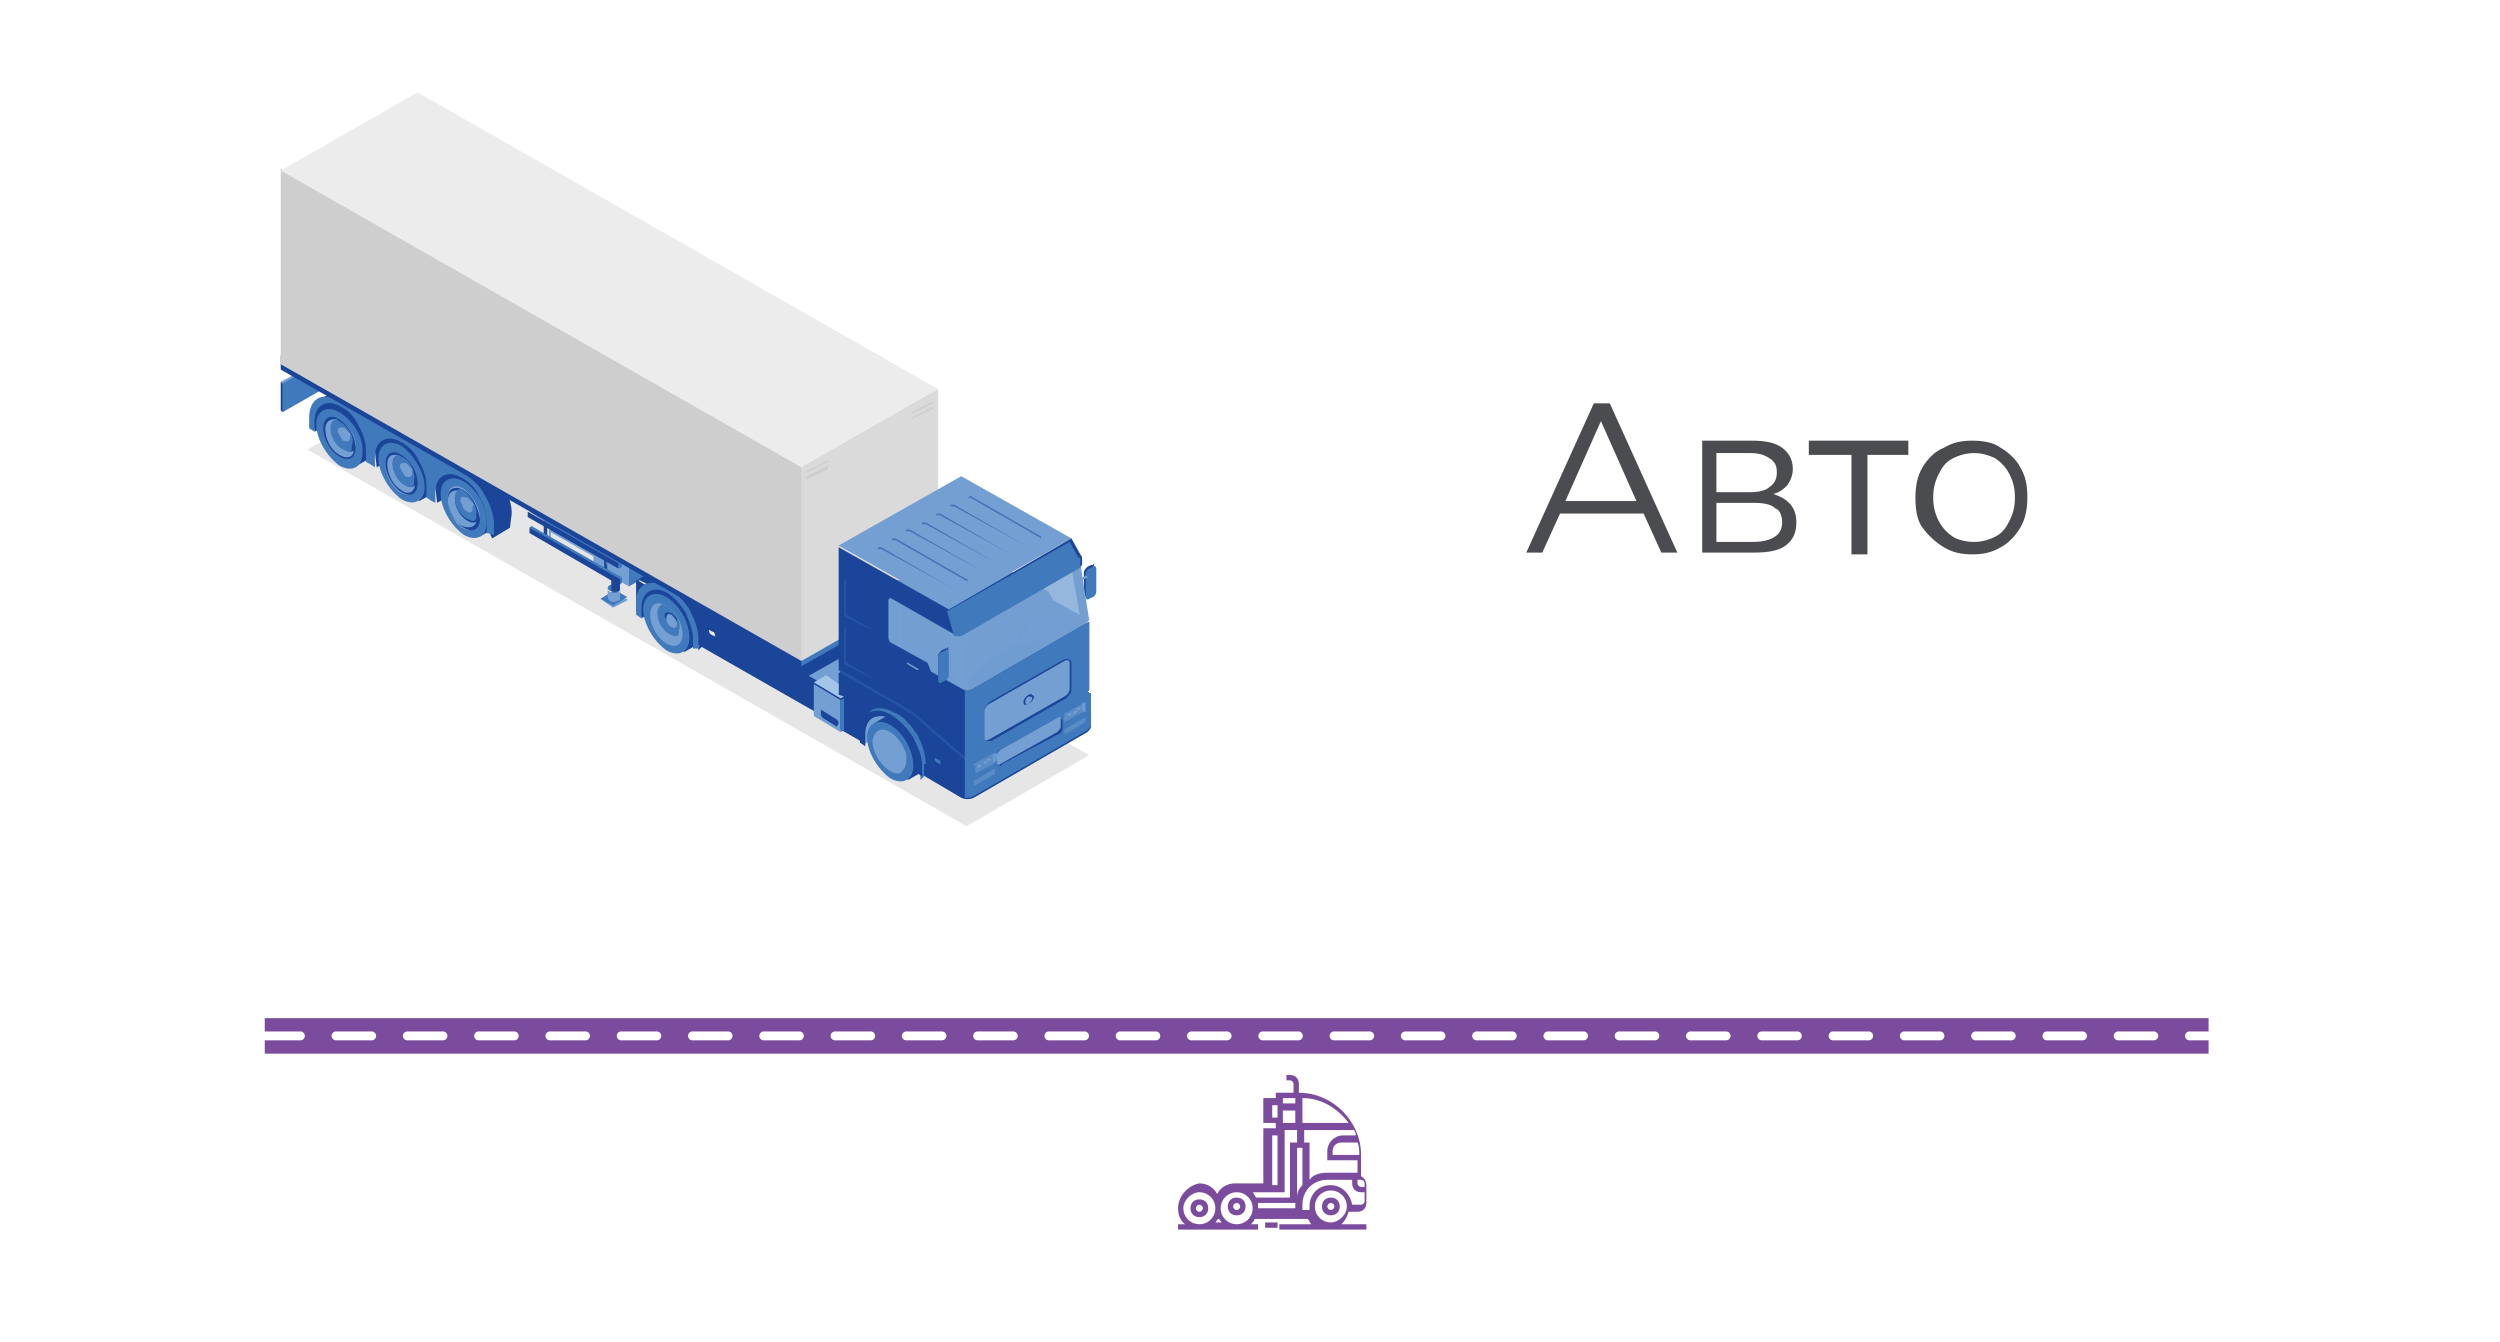 <?xml version="1.0" encoding="UTF-8"?> <!-- Generator: Adobe Illustrator 26.3.1, SVG Export Plug-In . SVG Version: 6.00 Build 0) --> <svg xmlns="http://www.w3.org/2000/svg" xmlns:xlink="http://www.w3.org/1999/xlink" id="Layer_1" x="0px" y="0px" viewBox="0 0 140.7 75.5" style="enable-background:new 0 0 140.7 75.5;" xml:space="preserve"> <style type="text/css"> .st0{fill:#FFFFFF;} .st1{fill:#4A4C4F;} .st2{fill:#E7E6E6;} .st3{fill:#739FD3;} .st4{fill:#4079BC;} .st5{fill:#1B4599;} .st6{fill:#F6F7F7;} .st7{fill:#EFEEEE;} .st8{fill:#CECECE;} .st9{fill:#DBDADA;} .st10{fill:#ECECEC;} .st11{opacity:0.3;} .st12{opacity:0.3;fill:#4079BC;enable-background:new ;} .st13{opacity:0.3;fill:#739FD3;enable-background:new ;} .st14{opacity:0.5;fill:#739FD3;enable-background:new ;} .st15{opacity:0.8;fill:#739FD3;enable-background:new ;} .st16{opacity:0.2;fill:#1B4599;enable-background:new ;} .st17{fill:#A3C5E7;} .st18{opacity:0.5;fill:#1B4599;enable-background:new ;} .st19{fill:#7B4C9D;} .st20{fill:none;stroke:#7B4C9D;stroke-width:2;stroke-miterlimit:10;} .st21{fill:none;stroke:#FFFFFF;stroke-width:0.5;stroke-linecap:round;stroke-linejoin:round;stroke-dasharray:2.006,2.006;} </style> <g> <rect class="st0" width="140.7" height="75.5"></rect> <g> <g> <path class="st1" d="M92.5,28.9h-4.7l-1,2.2h-0.9l3.8-8.4h0.9l3.8,8.4h-0.9L92.5,28.9z M92.1,28.2l-2-4.5l-2,4.5H92.1z"></path> <path class="st1" d="M101.1,29.4c0,0.6-0.2,1-0.6,1.3c-0.4,0.3-1,0.4-1.8,0.4h-2.9v-6.3h2.8c0.7,0,1.3,0.1,1.7,0.4 c0.4,0.3,0.6,0.7,0.6,1.2c0,0.3-0.1,0.6-0.3,0.9c-0.2,0.2-0.4,0.4-0.8,0.5C100.7,28.1,101.1,28.6,101.1,29.4z M96.6,27.7h1.9 c0.5,0,0.9-0.1,1.1-0.3c0.3-0.2,0.4-0.5,0.4-0.8c0-0.4-0.1-0.6-0.4-0.8c-0.3-0.2-0.6-0.3-1.1-0.3h-1.9V27.7z M99.9,30.2 c0.3-0.2,0.4-0.5,0.4-0.8s-0.1-0.7-0.4-0.8c-0.2-0.2-0.6-0.3-1.2-0.3h-2.1v2.2h2C99.2,30.5,99.6,30.4,99.9,30.2z"></path> <path class="st1" d="M107.5,25.6h-2.4v5.6h-0.9v-5.6h-2.4v-0.8h5.6V25.6z"></path> <path class="st1" d="M109.4,30.8c-0.5-0.3-0.9-0.7-1.2-1.1s-0.4-1-0.4-1.7c0-0.6,0.1-1.2,0.4-1.7c0.3-0.5,0.7-0.9,1.2-1.1 c0.5-0.3,1-0.4,1.6-0.4s1.2,0.1,1.6,0.4c0.5,0.3,0.9,0.7,1.1,1.1c0.3,0.5,0.4,1,0.4,1.7c0,0.6-0.1,1.2-0.4,1.7s-0.7,0.9-1.1,1.1 c-0.5,0.3-1,0.4-1.6,0.4S109.9,31.1,109.4,30.8z M112.3,30.2c0.4-0.2,0.6-0.5,0.8-0.9s0.3-0.8,0.3-1.3c0-0.5-0.1-0.9-0.3-1.3 c-0.2-0.4-0.5-0.7-0.8-0.9c-0.4-0.2-0.8-0.3-1.2-0.3s-0.8,0.1-1.2,0.3c-0.4,0.2-0.6,0.5-0.8,0.9c-0.2,0.4-0.3,0.8-0.3,1.3 c0,0.5,0.1,0.9,0.3,1.3s0.5,0.7,0.8,0.9s0.8,0.3,1.2,0.3S111.9,30.4,112.3,30.2z"></path> </g> </g> <g> <path class="st2" d="M61.3,42.5l-6.9,4L17.3,25.3l6.9-4L61.3,42.5z"></path> <path class="st3" d="M33.8,33.7L33.8,33.7l0.7,0.5l0.8-0.4v-0.1L33.8,33.7z"></path> <path class="st4" d="M34.5,34.1l-0.7-0.4l0.8-0.5l0.7,0.4L34.5,34.1z"></path> <path class="st4" d="M34.5,33.3c0.2,0,0.3-0.1,0.3-0.2c0-0.1-0.2-0.2-0.3-0.2c-0.2,0-0.3,0.1-0.3,0.2 C34.2,33.2,34.4,33.3,34.5,33.3z"></path> <path class="st3" d="M34.2,33.1v0.5c0,0,0,0.1,0.1,0.2c0.1,0.1,0.3,0.1,0.5,0c0.1,0,0.1-0.1,0.1-0.1v-0.5c0,0,0,0.1-0.1,0.1 c-0.1,0.1-0.3,0.1-0.5,0C34.2,33.2,34.2,33.2,34.2,33.1z"></path> <path class="st5" d="M34.8,31.1c0,0,0-0.1,0-0.1c-0.1,0-0.2,0-0.3,0c0,0-0.1,0.1-0.1,0.1v2.1c0,0,0,0.1,0.1,0.1c0.1,0,0.2,0,0.3,0 c0,0,0.1-0.1,0.1-0.1L34.8,31.1C34.8,31,34.8,31.1,34.8,31.1z"></path> <path class="st3" d="M35.4,33l-2-1.1v-1.6l2,1.1V33z"></path> <path class="st4" d="M41.6,29.5L35.4,33v-1.6l6.2-3.5V29.5z"></path> <path class="st5" d="M35.4,31.5l-2-1.1l6.2-3.5l2,1.1L35.4,31.5z"></path> <path class="st3" d="M33.9,31.6l-3-1.7v-1.6l3,1.7V31.6z"></path> <path class="st6" d="M43.8,29l-0.2,0.2c-0.3,0.2-0.4,0.5-0.4,0.9v0.6l0.2-0.2v-0.6C43.4,29.5,43.5,29.2,43.8,29z"></path> <path class="st4" d="M46.6,31.8c0-0.4-0.1-0.8-0.3-1.3c-0.1-0.1-0.1-0.3-0.2-0.4c-0.2-0.2-0.3-0.5-0.5-0.6 c-0.2-0.3-0.5-0.5-0.8-0.6c-0.5-0.3-1-0.3-1.3-0.1l-0.2,0.1c0.3-0.2,0.8-0.2,1.3,0.1c0.3,0.2,0.5,0.4,0.8,0.6 c0.2,0.2,0.3,0.4,0.5,0.6c0.1,0.1,0.2,0.3,0.2,0.4c0.2,0.4,0.3,0.9,0.3,1.3v0.6l0.2-0.2V31.8z"></path> <path class="st3" d="M44.6,29c0.5,0.3,0.9,0.7,1.3,1.3c0.3,0.6,0.5,1.1,0.5,1.6v0.6l-0.3-0.2v-0.6c0-0.4-0.2-0.9-0.4-1.4 c-0.3-0.5-0.7-0.9-1-1.1c-0.8-0.5-1.5-0.1-1.5,0.8v0.6l-0.3-0.2v-0.6C42.8,28.8,43.7,28.4,44.6,29z"></path> <path class="st3" d="M42.7,28.7l-6.8,3.9l0.6,0.3c0.6,0,1.2,0.1,1.6,0.5c0.3,0.2,0.5,0.5,0.6,0.8l8.8,5.1l6.9-3.9L42.7,28.7z"></path> <path class="st5" d="M38.6,34.2l6.8,3.9l6.9-3.9l-9.6-5.5l-6.8,3.9l0.6,0.3c0.6,0,1.2,0.1,1.6,0.5C38.3,33.6,38.5,33.9,38.6,34.2z "></path> <path class="st3" d="M42,29.6l10.8,6.1l0.2-0.1l-11-6.3l-4.8,2.8l0.2,0.1L42,29.6z"></path> <path class="st5" d="M36.2,34.6l-0.4-0.2v-1.8l0.8,0.5c-0.3,0.2-0.5,0.5-0.5,1V34.6z M38.8,34.2c0.3,0.5,0.5,1,0.5,1.5v0.6 l8.4,4.8l0.2-1.7L38.8,34.2z"></path> <path class="st5" d="M38.5,33.3c0,0-0.3-0.3-0.7-0.5c-0.3-0.2-0.8-0.2-1.1,0h0c-0.4,0.2-0.7,0.6-0.7,1c0,0,0,0.1,0,0.1l0.1,0.9 L38.5,33.3z"></path> <path class="st5" d="M37.9,33.1c-0.2-0.1-0.4,0-0.6,0l-0.7,0.4l1.9,3.2l0.7-0.4c0.1,0,0.2-0.1,0.2-0.2 C39.3,34.9,38.8,33.7,37.9,33.1z"></path> <path class="st4" d="M37.5,33.6c-0.7-0.4-1.3-0.1-1.3,0.7c0,0.8,0.6,1.8,1.3,2.3c0.7,0.4,1.3,0.1,1.3-0.7 C38.8,35,38.2,34,37.5,33.6z"></path> <path class="st4" d="M37.5,34c-0.5-0.3-0.9-0.1-0.9,0.5c0,0.6,0.4,1.3,0.9,1.6c0.5,0.3,0.9,0.1,0.9-0.5C38.4,35.1,38,34.3,37.5,34 z"></path> <path class="st3" d="M37.5,34.1c-0.5-0.3-0.9-0.1-0.9,0.5c0,0.6,0.4,1.3,0.9,1.6c0.5,0.3,0.9,0.1,0.9-0.5 C38.4,35.1,38,34.4,37.5,34.1z"></path> <path class="st3" d="M38.4,35.7c-0.1,0.1-0.3,0.2-0.6,0c-0.4-0.2-0.7-0.8-0.7-1.2c0-0.3,0.1-0.4,0.3-0.5c0,0,0,0,0,0h-0.2 c-0.3,0-0.5,0.2-0.5,0.6c0,0.5,0.3,1.2,0.8,1.5c0.3,0.2,0.6,0.2,0.8-0.1L38.4,35.7C38.3,35.8,38.4,35.7,38.4,35.7z"></path> <path class="st3" d="M37.5,34.1c-0.5-0.3-0.9-0.1-0.9,0.5c0,0.6,0.4,1.3,0.9,1.6c0.5,0.3,0.9,0.1,0.9-0.5 C38.4,35.1,38,34.4,37.5,34.1z M37.5,36.1c-0.5-0.3-0.8-0.9-0.8-1.5c0-0.5,0.4-0.7,0.8-0.5c0.5,0.3,0.8,0.9,0.8,1.4 C38.3,36.1,37.9,36.3,37.5,36.1z"></path> <path class="st4" d="M37.5,34.1c-0.1,0-0.1-0.1-0.2-0.1c-0.2,0.1-0.3,0.2-0.3,0.5c0,0.5,0.3,1,0.7,1.2c0.2,0.1,0.4,0.2,0.5,0 c0,0,0-0.1,0-0.2C38.4,35.1,38,34.4,37.5,34.1z"></path> <path class="st5" d="M38.1,34.8c-0.1-0.1-0.2-0.2-0.3-0.3c0,0,0,0-0.1,0c-0.2-0.1-0.3,0-0.3,0.2v0l0.3,0.5l0,0 c0.2,0.1,0.3,0,0.3-0.2C38.1,35.1,38.1,34.9,38.1,34.8z"></path> <path class="st3" d="M37.8,34.6c-0.2-0.1-0.3,0-0.3,0.2c0,0.2,0.1,0.4,0.3,0.5c0.2,0.1,0.3,0,0.3-0.2 C38.1,34.9,37.9,34.7,37.8,34.6z"></path> <path class="st5" d="M39.5,35.8c0-0.4-0.1-0.8-0.3-1.3c-0.1-0.1-0.1-0.3-0.2-0.4c-0.2-0.2-0.3-0.5-0.5-0.6 c-0.2-0.3-0.5-0.5-0.8-0.6c-0.5-0.3-1-0.3-1.3-0.1l-0.2,0.2c0.3-0.2,0.8-0.2,1.3,0.1c0.3,0.2,0.5,0.4,0.8,0.6 c0.2,0.2,0.3,0.4,0.5,0.6c0.1,0.1,0.2,0.3,0.2,0.4c0.2,0.4,0.3,0.9,0.3,1.3v0.6l0.2-0.2V35.8z"></path> <path class="st4" d="M37.5,33c0.5,0.3,0.9,0.7,1.3,1.3c0.3,0.6,0.5,1.1,0.5,1.6v0.6L39,36.5v-0.6c0-0.4-0.2-0.9-0.4-1.4 c-0.3-0.5-0.7-0.9-1-1.1c-0.8-0.5-1.5-0.1-1.5,0.8v0.6l-0.3-0.2V34C35.7,32.9,36.6,32.5,37.5,33z"></path> <path class="st5" d="M38.5,33.5c0.2,0.2,0.3,0.4,0.5,0.6c0,0.1,0.1,0.2,0.2,0.3L40,34c0-0.1-0.1-0.2-0.2-0.3 c-0.2-0.2-0.3-0.5-0.5-0.6c-0.2-0.3-0.5-0.5-0.8-0.6c-0.5-0.3-1-0.3-1.3-0.1l-0.8,0.5c0.3-0.2,0.8-0.2,1.3,0.1 C38,33,38.3,33.3,38.5,33.5z"></path> <path class="st4" d="M44.6,30.1c0.2,0.2,0.3,0.4,0.5,0.6c0,0.1,0.1,0.2,0.2,0.3l0.8-0.5c0-0.1-0.4-0.9-1.4-1.6 c-0.5-0.3-1-0.3-1.3-0.1l-0.8,0.5c0.3-0.2,0.8-0.2,1.3,0.1C44.1,29.6,44.4,29.8,44.6,30.1z"></path> <path class="st4" d="M45.2,31l-2.8-1.6c0,0,0.4-0.6,1.5,0C45,29.9,45.2,31,45.2,31z"></path> <path class="st7" d="M40.2,35.8L40,35.7c0,0-0.1-0.1-0.1-0.2c0,0,0-0.1,0.1,0l0.2,0.1C40.2,35.7,40.3,35.7,40.2,35.8 C40.3,35.9,40.3,35.8,40.2,35.8z"></path> <path class="st5" d="M15.9,23.2l-0.1-0.1v-1.6L17,21L15.9,23.2z"></path> <path class="st4" d="M22.2,19.6l-6.3,3.6v-1.6l6.3-3.5V19.6z"></path> <path class="st3" d="M15.9,21.6l-0.1-0.1l6.3-3.5l0.1,0.1L15.9,21.6z"></path> <path class="st5" d="M19.6,22.6c-0.2-0.2-0.5-0.2-0.7-0.4c0,0,0,0,0,0c-0.2,0-0.4,0-0.6,0.1h0c-0.4,0.2-0.7,0.6-0.7,1 c0,0,0,0.1,0,0.1l0.1,0.9l2.3-1.3C19.8,22.9,19.8,22.7,19.6,22.6z"></path> <path class="st5" d="M19.5,22.6c-0.2-0.1-0.5,0-0.6,0l-0.7,0.4l1.9,3.2l0.7-0.4c0.1,0,0.2-0.1,0.2-0.2 C21,24.4,20.4,23.2,19.5,22.6z"></path> <path class="st4" d="M19.1,23.2c-0.7-0.4-1.3-0.1-1.3,0.7c0,0.8,0.6,1.8,1.3,2.3c0.7,0.4,1.3,0.1,1.3-0.7 C20.5,24.6,19.8,23.6,19.1,23.2z"></path> <path class="st3" d="M19.1,23.6c-0.5-0.3-0.9-0.1-0.9,0.5c0,0.6,0.4,1.3,0.9,1.6c0.5,0.3,0.9,0.1,0.9-0.5 C20.1,24.6,19.6,23.9,19.1,23.6z"></path> <path class="st5" d="M19.1,23.6c-0.5-0.3-0.9-0.1-0.9,0.5c0,0.6,0.4,1.3,0.9,1.6s0.9,0.1,0.9-0.5C20,24.6,19.6,23.9,19.1,23.6z"></path> <path class="st3" d="M20,25.3c-0.1,0.1-0.3,0.2-0.6,0c-0.4-0.2-0.7-0.8-0.7-1.2c0-0.3,0.1-0.4,0.3-0.5c0,0,0,0,0,0h-0.2 c-0.3,0-0.5,0.2-0.5,0.6c0,0.5,0.3,1.2,0.8,1.5c0.3,0.2,0.6,0.2,0.8-0.1L20,25.3C20,25.4,20,25.3,20,25.3z"></path> <path class="st5" d="M19.1,23.6c-0.5-0.3-0.9-0.1-0.9,0.5c0,0.6,0.4,1.3,0.9,1.6s0.9,0.1,0.9-0.5C20,24.6,19.6,23.9,19.1,23.6z M19.1,25.6c-0.5-0.3-0.8-0.9-0.8-1.5c0-0.5,0.4-0.7,0.8-0.5c0.5,0.3,0.8,0.9,0.8,1.5C20,25.7,19.6,25.9,19.1,25.6z"></path> <path class="st4" d="M19.1,23.7c-0.1,0-0.1-0.1-0.2-0.1c-0.2,0.1-0.3,0.2-0.3,0.5c0,0.5,0.3,1,0.7,1.2c0.2,0.1,0.4,0.2,0.5,0 c0,0,0-0.1,0-0.2C20,24.6,19.6,24,19.1,23.7z"></path> <path class="st3" d="M19.7,24.4c-0.1-0.1-0.2-0.2-0.3-0.3c0,0,0,0-0.1,0c-0.2-0.1-0.3,0-0.3,0.2v0l0.3,0.5l0,0 c0.2,0.1,0.3,0,0.3-0.2C19.8,24.6,19.7,24.5,19.7,24.4z"></path> <path class="st3" d="M19.4,24.1c-0.2-0.1-0.3,0-0.3,0.2s0.1,0.4,0.3,0.5c0.2,0.1,0.3,0,0.3-0.2C19.7,24.5,19.5,24.3,19.4,24.1z"></path> <path class="st5" d="M23.1,24.6c-0.2-0.2-0.5-0.2-0.7-0.4c0,0,0,0,0,0c-0.2,0-0.4,0-0.6,0.1h0c-0.4,0.2-0.7,0.6-0.7,1 c0,0,0,0.1,0,0.1l0.1,0.9l2.3-1.3C23.3,24.8,23.2,24.7,23.1,24.6z"></path> <path class="st5" d="M23,24.6c-0.2-0.1-0.4,0-0.6,0l-0.7,0.4l1.9,3.2l0.7-0.4c0.1,0,0.2-0.1,0.2-0.2C24.4,26.4,23.9,25.2,23,24.6z "></path> <path class="st4" d="M22.6,25.1c-0.7-0.4-1.3-0.1-1.3,0.7c0,0.8,0.6,1.8,1.3,2.3c0.7,0.4,1.3,0.1,1.3-0.7 C23.9,26.6,23.3,25.6,22.6,25.1z"></path> <path class="st3" d="M22.6,25.6c-0.5-0.3-0.9-0.1-0.9,0.5c0,0.6,0.4,1.3,0.9,1.6c0.5,0.3,0.9,0.1,0.9-0.5 C23.5,26.6,23.1,25.9,22.6,25.6z"></path> <path class="st5" d="M22.6,25.6c-0.5-0.3-0.9-0.1-0.9,0.5c0,0.6,0.4,1.3,0.9,1.6c0.5,0.3,0.9,0.1,0.9-0.5 C23.5,26.6,23.1,25.9,22.6,25.6z"></path> <path class="st3" d="M23.4,27.3c-0.1,0.1-0.3,0.2-0.6,0c-0.4-0.2-0.7-0.8-0.7-1.2c0-0.3,0.1-0.4,0.3-0.5c0,0,0,0,0,0h-0.2 c-0.3,0-0.5,0.2-0.5,0.6c0,0.5,0.3,1.2,0.8,1.5c0.3,0.2,0.6,0.2,0.8-0.1L23.4,27.3C23.4,27.3,23.5,27.2,23.4,27.3z"></path> <path class="st5" d="M22.6,25.6c-0.5-0.3-0.9-0.1-0.9,0.5c0,0.6,0.4,1.3,0.9,1.6c0.5,0.3,0.9,0.1,0.9-0.5 C23.5,26.6,23.1,25.9,22.6,25.6z M22.6,27.6c-0.5-0.3-0.8-0.9-0.8-1.5c0-0.5,0.4-0.7,0.8-0.5c0.5,0.3,0.8,0.9,0.8,1.4 C23.4,27.7,23,27.9,22.6,27.6z"></path> <path class="st4" d="M22.6,25.7c-0.1,0-0.1-0.1-0.2-0.1c-0.2,0.1-0.3,0.2-0.3,0.5c0,0.5,0.3,1,0.7,1.2c0.2,0.1,0.4,0.2,0.5,0 c0,0,0-0.1,0-0.2C23.4,26.6,23.1,25.9,22.6,25.7z"></path> <path class="st3" d="M23.2,26.4c-0.1-0.1-0.2-0.2-0.3-0.3c0,0,0,0-0.1,0c-0.2-0.1-0.3,0-0.3,0.2v0l0.3,0.5l0,0 c0.2,0.1,0.3,0,0.3-0.2C23.2,26.6,23.2,26.5,23.2,26.4z"></path> <path class="st3" d="M22.9,26.1c-0.2-0.1-0.3,0-0.3,0.2c0,0.2,0.1,0.4,0.3,0.5c0.2,0.1,0.3,0,0.3-0.2C23.2,26.5,23,26.2,22.9,26.1 z"></path> <path class="st5" d="M26.5,26.6c-0.2-0.2-0.5-0.2-0.7-0.4c0,0,0,0,0,0c-0.2,0-0.4,0-0.6,0.1h0c-0.4,0.2-0.7,0.6-0.7,1 c0,0,0,0.1,0,0.1l0.1,0.9l2.3-1.3C26.8,26.8,26.7,26.7,26.5,26.6z"></path> <path class="st5" d="M26.4,26.6c-0.2-0.1-0.4,0-0.6,0L25.1,27l1.9,3.2l0.7-0.4c0.1,0,0.2-0.1,0.2-0.2 C27.9,28.3,27.3,27.2,26.4,26.6z"></path> <path class="st4" d="M26.1,27.1c-0.7-0.4-1.3-0.1-1.3,0.7c0,0.8,0.6,1.8,1.3,2.3c0.7,0.4,1.3,0.1,1.3-0.7 C27.4,28.5,26.8,27.5,26.1,27.1z"></path> <path class="st3" d="M26.1,27.5c-0.5-0.3-0.9-0.1-0.9,0.5c0,0.6,0.4,1.3,0.9,1.6c0.5,0.3,0.9,0.1,0.9-0.5 C27,28.5,26.6,27.9,26.1,27.5z"></path> <path class="st5" d="M26.1,27.6c-0.5-0.3-0.9-0.1-0.9,0.5c0,0.6,0.4,1.3,0.9,1.6c0.5,0.3,0.9,0.1,0.9-0.5 C26.9,28.6,26.6,27.9,26.1,27.6z"></path> <path class="st3" d="M26.9,29.3c-0.1,0.1-0.3,0.2-0.6,0c-0.4-0.2-0.7-0.8-0.7-1.2c0-0.3,0.1-0.4,0.3-0.5c0,0,0,0,0,0h-0.2 c-0.3,0-0.5,0.2-0.5,0.6c0,0.5,0.3,1.2,0.8,1.5c0.3,0.2,0.6,0.2,0.8-0.1L26.9,29.3C26.9,29.3,26.9,29.2,26.9,29.3z"></path> <path class="st5" d="M26.1,27.6c-0.5-0.3-0.9-0.1-0.9,0.5c0,0.6,0.4,1.3,0.9,1.6c0.5,0.3,0.9,0.1,0.9-0.5 C26.9,28.6,26.6,27.9,26.1,27.6z M26,29.6c-0.5-0.3-0.8-0.9-0.8-1.5c0-0.5,0.4-0.7,0.8-0.5c0.5,0.3,0.8,0.9,0.8,1.5 C26.9,29.6,26.5,29.8,26,29.6z"></path> <path class="st4" d="M26.1,27.6c-0.1,0-0.1-0.1-0.2-0.1c-0.2,0.1-0.3,0.2-0.3,0.5c0,0.5,0.3,1,0.7,1.2c0.2,0.1,0.4,0.2,0.5,0 c0,0,0-0.1,0-0.2C26.9,28.6,26.5,27.9,26.1,27.6z"></path> <path class="st3" d="M26.6,28.3c-0.1-0.1-0.2-0.2-0.3-0.3c0,0,0,0-0.1,0c-0.2-0.1-0.3,0-0.3,0.2v0l0.3,0.5l0,0 c0.2,0.1,0.3,0,0.3-0.2C26.7,28.5,26.7,28.4,26.6,28.3z"></path> <path class="st3" d="M26.3,28.1c-0.2-0.1-0.3,0-0.3,0.2c0,0.2,0.1,0.4,0.3,0.5c0.2,0.1,0.3,0,0.3-0.2 C26.6,28.5,26.5,28.2,26.3,28.1z"></path> <path class="st5" d="M28.8,28.9c0-0.4-0.1-0.8-0.3-1.3c-0.1-0.1-0.1-0.3-0.2-0.4c-0.2-0.2-0.3-0.5-0.5-0.6 c-0.2-0.3-7.3-4.4-7.6-4.5c0,0,0,0,0,0c0,0,0,0,0,0c-0.5-0.3-1-0.3-1.3-0.1l-1,0.6c0.6,0,2.6,1.1,3.9,1.8c0.6,0.3,0.7,0.5,1.2,0.8 l3.1,1.8c0.8,0.5,1.4,1.3,1.5,2.2c0,0.2,0,0.6,0,0.9l0.1,0.2l1-0.6L28.8,28.9z"></path> <path class="st4" d="M27.8,30.1v-0.6c0-0.5-0.2-1.1-0.5-1.6c-0.3-0.6-0.8-1-1.3-1.3c-0.8-0.5-6.4-3.7-6.9-4 c-0.9-0.6-1.7-0.2-1.7,0.9v0.6l0.3,0.2v-0.6c0-0.9,0.7-1.3,1.5-0.8c0.4,0.2,0.8,0.6,1,1.1c0.3,0.5,0.4,1,0.4,1.4V26l0.2,0.1 l0.3,0.2v-0.6c0-0.9,0.7-1.3,1.5-0.8c0.4,0.2,0.8,0.6,1,1.1c0.3,0.5,0.4,1,0.4,1.4v0.6l0.3,0.2l0.2,0.1v-0.6 c0-0.9,0.7-1.3,1.5-0.8c0.4,0.2,0.8,0.6,1,1.1c0.3,0.5,0.4,1,0.4,1.4v0.6L27.8,30.1z"></path> <path class="st5" d="M30.8,30.4l-0.2-0.1v-0.9l0.2,0.1V30.4z"></path> <path class="st3" d="M31,30.4l-0.1,0v-0.9l0.1,0V30.4z"></path> <path class="st4" d="M30.8,29.5l-0.2-0.1l0.1-0.1l0.2,0.2L30.8,29.5z"></path> <path class="st5" d="M34.2,32.3l-0.2-0.1v-0.9l0.2,0.1V32.3z"></path> <path class="st3" d="M34.2,32.3L34.2,32.3l-0.1-0.9l0.1,0V32.3z"></path> <path class="st4" d="M34.2,31.4l-0.2-0.1l0.1,0L34.2,31.4L34.2,31.4z"></path> <path class="st4" d="M29.9,29.6l-0.1,0.1l5.1,3.2l0.1-0.1v-0.3L29.9,29.6z"></path> <path class="st5" d="M34.8,32.9L29.8,30v-0.3l5.1,2.9V32.9z"></path> <path class="st4" d="M29.9,28.7l-0.1,0.1l5.1,3.2l0.1-0.1v-0.3L29.9,28.7z"></path> <path class="st5" d="M34.8,32l-5.1-2.9v-0.3l5.1,2.9V32z"></path> <path class="st5" d="M45.1,37.5L15.8,20.8v-0.8l29.3,16.7V37.5z"></path> <path class="st4" d="M52.8,33.1l-7.7,4.4v-0.8l7.7-4.4V33.1z"></path> <path class="st8" d="M45.1,37.2L15.8,20.5v-11l36.6,12.6L45.1,37.2z"></path> <path class="st9" d="M52.8,32.8l-7.7,4.4V26.3l7.7-4.4V32.8z"></path> <path class="st10" d="M45.1,26.3L15.8,9.6l7.7-4.4l29.3,16.7L45.1,26.3z"></path> <path class="st8" d="M46.6,26l-1.2,0.6v-0.1l1.2-0.6V26z M46.6,26.2l-1.2,0.6V27l1.2-0.6V26.2z"></path> <path class="st8" d="M52.5,22.7l-1.2,0.6v-0.1l1.2-0.6V22.7z M52.5,22.9l-1.2,0.6v0.1l1.2-0.6V22.9z"></path> <path class="st5" d="M61.5,31.8c0,0-0.1,0-0.1,0l-0.2,0.1C61.1,32,61,32.1,61,32.2v1.3c0,0.1,0,0.1,0,0.1l0.1,0l0.5-1.9L61.5,31.8 z"></path> <path class="st4" d="M61.5,31.9c0.1-0.1,0.2,0,0.2,0.1v1.3c0,0.1-0.1,0.3-0.2,0.3l-0.2,0.1c-0.1,0.1-0.2,0-0.2-0.1v-1.3 c0-0.1,0.1-0.3,0.2-0.3L61.5,31.9z"></path> <path class="st3" d="M60.6,32.8C60.5,32.8,60.5,32.8,60.6,32.8c0-0.1,0-0.1,0-0.1l0.5-0.3c0,0,0.1,0,0.1,0s0,0.1,0,0.1L60.6,32.8 C60.6,32.8,60.6,32.8,60.6,32.8z"></path> <path class="st3" d="M50.3,40.3c-0.1,0-0.6-0.4-0.7-0.4c0,0-0.1,0-0.1,0c-0.2,0.1-0.5,0.2-0.7,0.3c-0.3,0.4-0.3,0.8-0.3,0.8 l0.1,0.9l2.2-1.3C50.7,40.6,50.5,40.4,50.3,40.3z"></path> <path class="st5" d="M51.9,41.7c-0.1-0.3-0.3-0.6-0.5-0.8c-0.2-0.2-0.4-0.3-0.6-0.5c-0.3-0.2-0.7-0.2-0.9-0.1l-0.7,0.4l1.9,3.2 l0.7-0.4c0.2-0.2,0.4-0.4,0.4-0.8C52.2,42.4,52.1,42,51.9,41.7z"></path> <path class="st4" d="M50.1,40.8c-0.7-0.4-1.3-0.1-1.3,0.7c0,0.8,0.6,1.8,1.3,2.3c0.7,0.4,1.3,0.1,1.3-0.7 C51.4,42.2,50.8,41.2,50.1,40.8z"></path> <path class="st3" d="M50.1,41.2c-0.5-0.3-0.9-0.1-1,0.5c0,0.6,0.4,1.3,0.9,1.6c0.5,0.3,0.9,0.1,1-0.5 C51.1,42.3,50.6,41.5,50.1,41.2z"></path> <path class="st3" d="M50.1,41.4c-0.5-0.3-0.8-0.1-0.8,0.5c0,0.5,0.3,1.2,0.8,1.5c0.5,0.3,0.8,0.1,0.8-0.5 C50.9,42.3,50.6,41.6,50.1,41.4z"></path> <path class="st3" d="M50.7,42.1c-0.1-0.3-0.3-0.5-0.6-0.6c0,0-0.1,0-0.1-0.1c-0.3-0.2-0.6,0-0.6,0.5V42c0-0.4,0.3-0.5,0.6-0.4 c0,0,0.1,0,0.1,0.1c0.2,0.1,0.4,0.3,0.5,0.6c0.1,0.2,0.2,0.4,0.1,0.6c0,0.4-0.3,0.6-0.7,0.3l0.1,0c0.4,0.3,0.7,0.1,0.8-0.4 C50.8,42.5,50.8,42.3,50.7,42.1z"></path> <path class="st3" d="M50.8,42.1c-0.2-0.3-0.4-0.6-0.7-0.8c0,0-0.1-0.1-0.2-0.1c-0.4-0.2-0.7,0-0.7,0.5v0.1c0-0.5,0.3-0.7,0.7-0.5 c0,0,0.1,0,0.2,0.1C50.4,41.5,50.6,41.8,50.8,42.1c0,0.3,0.1,0.5,0.1,0.7c0,0.5-0.4,0.7-0.8,0.5l0,0c0.5,0.3,0.9,0.1,0.9-0.5 C51,42.6,51,42.3,50.8,42.1z"></path> <path class="st3" d="M61,35.6l-6.9,3.9v5.3v0l6.9-3.9c0,0,0,0,0,0V35.6z"></path> <path class="st3" d="M61.1,34.8l-1.8-1L59,33.3l-2-1.1l-7.4,0.5l-1.1,1l0.3,2.7l3,2.3l2.7,1.1l6.2-2.7l0.4-2.1L61.1,34.8z"></path> <g class="st11"> <path class="st12" d="M58.5,34.6c-0.5,0.2-1.1,0.8-1.2,1.3c-0.1,0.5,0.3,0.8,0.8,0.6c0.5-0.2,1.1-0.8,1.2-1.3 C59.4,34.7,59.1,34.4,58.5,34.6z M58.5,34.8c0,0,0.1,0,0.1,0l-0.3,0.8l-0.6-0.2C57.9,35.1,58.2,34.9,58.5,34.8z M59.2,35.3 c-0.1,0.4-0.5,0.9-1,1.1c-0.5,0.2-0.8,0-0.7-0.5c0-0.1,0.1-0.3,0.2-0.4l0.8,0.2l0.3-1C59.1,34.7,59.3,34.9,59.2,35.3z"></path> <path class="st12" d="M60.5,34.7c-2.5,0.8-5.3,2.6-6.9,4.2l0.2,0.5l1.3,0.9l6.1-3.8c0-0.4,0.2-1,0-1.3L60.5,34.7z"></path> <path class="st13" d="M59.9,34.9c-0.2,0.8-1.7,1.5-3,1.4c0,0,0.6-0.6,1.3-1C59.2,34.8,59.9,34.9,59.9,34.9z"></path> </g> <path class="st3" d="M60.7,31.8l-0.4,0.1l0.5,2.9l0.3,0.2L60.7,31.8z"></path> <path class="st14" d="M60.7,31.8l-6.6,3.8c-0.1,0-0.2,0-0.2,0c-0.1,0-0.2,0-0.2,0l-3.6-2c0,0-0.1,0-0.1,0c-0.1,0-0.2,0.1-0.2,0.2 v2.1c0,0.1,0.1,0.3,0.2,0.3l2,1.1l0.3,0.5c0,0,0,0,0,0l1.8,1c0.1,0,0.2,0.1,0.3,0.1c0.1,0,0.2,0,0.3-0.1l6.5-3.7L60.7,31.8z"></path> <path class="st14" d="M58.1,36.8l3.1-1.8l-0.5-3.2l-2.6,1.5V36.8z"></path> <path class="st3" d="M60.8,31.7l-0.2,0.2l0.5,3.2l0.1-0.1l0.1-0.1L60.8,31.7z"></path> <path class="st3" d="M54,35.4l-0.7-0.3l0.5,3.4c0.2,0.4,0.5,0.7,0.7,0.3L54,35.4z"></path> <path class="st3" d="M50.8,33.5l-0.3-0.1v3.3c0.1,0.2,0.2,0.3,0.3,0.4V33.5z"></path> <path class="st3" d="M54.1,26.8l-6.9,3.9l6.2,3.5l6.9-3.9L54.1,26.8z"></path> <path class="st5" d="M61.3,39l-0.1-0.1c0,0,0.1,0,0.1-0.1v-3.8l-0.2,0.1l-6.4,3.7c-0.2,0.1-0.3,0.1-0.5,0l-1.8-1l-0.2-0.5l-2-1.1 c-0.1,0-0.2-0.2-0.2-0.3v-2.1c0-0.1,0.1-0.2,0.2-0.1l3.5,2c0.2,0.1,0.3,0.1,0.5,0l6.6-3.8l0.1-0.1v-0.3c0-0.1,0-0.2-0.1-0.3 l-0.5-0.9l-6.9,4l-6.2-3.5l0,6.9l0.1,0.1l-0.1,0.1v3.1l1.4,0.8v-0.6c0-0.9,1-1.1,1.8-0.7c0.8,0.5,1.5,1.6,1.5,2.5v0.6l2.2,1.3 c0.2,0.1,0.5,0.1,0.7,0l6.4-3.7c0.1-0.1,0.2-0.2,0.2-0.3L61.3,39z"></path> <path class="st4" d="M60.8,31.6v0.3l-0.1,0.1l-6.6,3.8c-0.1,0-0.2,0-0.4,0l-0.4-1.4l6.9-3.9l0.5,0.9 C60.8,31.3,60.8,31.4,60.8,31.6z M61.3,39l-0.1-0.1c0,0,0.1,0,0.1-0.1v-3.8l-0.2,0.1l-6.4,3.7c-0.1,0.1-0.3,0.1-0.4,0v6.1 c0.2,0,0.3,0,0.5-0.1l6.4-3.7c0.1-0.1,0.2-0.2,0.2-0.3V39z"></path> <path class="st12" d="M61.3,39l-0.1-0.1c0,0,0,0-0.1,0l-6.6,3.7c0,0,0,0-0.1,0c0,0-0.1,0-0.1,0L52,40.6c-0.3-0.3-0.6-0.5-0.9-0.7 l-3.8-2.2l-0.1,0.1L51,40c0.3,0.2,0.7,0.4,0.9,0.7l2.3,2c0,0,0.1,0.1,0.2,0.1c0,0,0.1,0,0.2,0l6.6-3.7C61.2,39,61.2,39,61.3,39z"></path> <path class="st5" d="M56.3,43.1c-0.1,0-0.2-0.1-0.2-0.2v-0.4c0-0.1,0.1-0.3,0.2-0.3l3.2-1.8c0,0,0.1,0,0.1,0 c0.1,0,0.2,0.1,0.2,0.2v0.4c0,0.1-0.1,0.3-0.2,0.3L56.4,43C56.4,43.1,56.3,43.1,56.3,43.1z"></path> <path class="st3" d="M59.5,40.4l-3.2,1.8c-0.1,0.1-0.2,0.2-0.2,0.3v0.4c0,0.1,0.1,0.2,0.2,0.1l3.2-1.8c0.1-0.1,0.2-0.2,0.2-0.3 v-0.4C59.7,40.3,59.6,40.3,59.5,40.4z"></path> <path class="st5" d="M55.6,41.7c-0.1,0-0.2-0.1-0.2-0.2V40c0-0.2,0.1-0.3,0.3-0.5l4.2-2.4c0,0,0.1,0,0.2,0c0.1,0,0.2,0.1,0.2,0.2 v1.5c0,0.2-0.1,0.3-0.3,0.5l-4.2,2.4C55.7,41.7,55.7,41.7,55.6,41.7z"></path> <path class="st3" d="M59.9,37.2l-4.2,2.4c-0.2,0.1-0.3,0.3-0.3,0.4v1.5c0,0.2,0.1,0.2,0.3,0.1l4.2-2.4c0.2-0.1,0.3-0.3,0.3-0.4 v-1.5C60.2,37.2,60.1,37.1,59.9,37.2z"></path> <path class="st4" d="M61.1,39.5L60,40.1c-0.1,0-0.1,0.1-0.1,0.2v0.3c0,0.1,0,0.1,0.1,0l1.1-0.6v-0.2V39.5z"></path> <path class="st15" d="M61.1,39.5l-0.2,0.1V40l0.2,0.1v-0.2V39.5z"></path> <path class="st3" d="M60.4,40.2c0,0-0.1,0,0-0.1c0-0.1,0.1-0.1,0.2-0.1c0,0,0.1,0,0,0.1C60.5,40.1,60.5,40.2,60.4,40.2z M60.3,40.2c0-0.1,0-0.1,0-0.1c0,0-0.1,0-0.2,0.1c0,0.1,0,0.1,0,0.1C60.2,40.3,60.3,40.3,60.3,40.2z M60.8,39.8c0,0-0.1,0-0.2,0.1 c0,0.1,0,0.1,0,0.1c0,0,0.1,0,0.2-0.1C60.9,39.8,60.8,39.8,60.8,39.8z M60,40.3C59.9,40.3,59.9,40.3,60,40.3l-0.1,0.2 c0,0,0.1,0,0.1-0.1C60,40.3,60,40.3,60,40.3z"></path> <path class="st14" d="M61.1,39.5L60,40.1c-0.1,0-0.1,0.1-0.1,0.2v0.3c0,0.1,0,0.1,0.1,0l1.1-0.6v-0.2V39.5z"></path> <path class="st4" d="M55.9,42.4L54.8,43v0.6l1.1-0.6c0.1,0,0.1-0.1,0.1-0.2v-0.3C56,42.4,55.9,42.4,55.9,42.4z"></path> <path class="st15" d="M55.9,42.4L55.9,42.4l0,0.5c0,0,0.1,0,0.1,0c0,0,0.1-0.1,0.1-0.2v-0.3C56,42.4,55.9,42.4,55.9,42.4z"></path> <path class="st3" d="M55.4,43c0,0-0.1,0,0-0.1c0-0.1,0.1-0.1,0.2-0.1c0,0,0.1,0,0,0.1C55.5,43,55.4,43,55.4,43z M55.2,43.1 c0-0.1,0-0.1,0-0.1c0,0-0.1,0-0.2,0.1c0,0.1,0,0.1,0,0.1C55.1,43.2,55.2,43.2,55.2,43.1z M55.7,42.7c0,0-0.1,0-0.2,0.1 c0,0.1,0,0.1,0,0.1c0,0,0.1,0,0.2-0.1C55.8,42.7,55.8,42.7,55.7,42.7z M54.9,43.2C54.9,43.2,54.9,43.2,54.9,43.2l-0.1,0.2 c0,0,0.1,0,0.1-0.1C55,43.2,54.9,43.2,54.9,43.2z"></path> <path class="st14" d="M55.9,42.4L54.8,43v0.6l1.1-0.6c0.1,0,0.1-0.1,0.1-0.2v-0.3C56,42.4,55.9,42.4,55.9,42.4z"></path> <path class="st4" d="M61,40.7l-1,0.6c0,0-0.1,0-0.1,0v-0.2c0,0,0-0.1,0.1-0.1l1-0.6c0,0,0.1,0,0.1,0v0.2C61,40.7,61,40.7,61,40.7z "></path> <path class="st14" d="M61,40.7l-1,0.6c0,0-0.1,0-0.1,0v-0.2c0,0,0-0.1,0.1-0.1l1-0.6c0,0,0.1,0,0.1,0v0.2C61,40.7,61,40.7,61,40.7 z"></path> <path class="st4" d="M55.9,43.6l-1,0.6c0,0-0.1,0-0.1,0V44c0,0,0-0.1,0.1-0.1l1-0.6c0,0,0.1,0,0.1,0v0.2 C56,43.5,56,43.6,55.9,43.6z"></path> <path class="st14" d="M55.9,43.6l-1,0.6c0,0-0.1,0-0.1,0V44c0,0,0-0.1,0.1-0.1l1-0.6c0,0,0.1,0,0.1,0v0.2 C56,43.5,56,43.6,55.9,43.6z"></path> <path class="st4" d="M54.4,43.1C54.3,43.1,54.3,43.1,54.4,43.1c0,0.1,0,0.4,0,0.5c0,0,0,0,0,0.1c0.1,0.1,0.4,0.1,0.5,0v-0.6 C54.8,43,54.6,43.2,54.4,43.1z"></path> <path class="st4" d="M61.3,39.9v-0.6c0,0.1-0.1,0.1-0.2,0.2v0.6C61.1,40.1,61.2,40,61.3,39.9z"></path> <path class="st4" d="M52.1,43c0-0.4-0.1-0.8-0.3-1.3c-0.1-0.1-0.1-0.3-0.2-0.4c-0.2-0.2-0.3-0.5-0.5-0.6c-0.2-0.3-0.5-0.5-0.8-0.6 c-0.5-0.3-1-0.3-1.3-0.1l-0.2,0.2c0.4-0.1,0.8,0,1.3,0.2c0.3,0.2,0.5,0.3,0.7,0.6c0.2,0.2,0.4,0.4,0.5,0.6 c0.1,0.1,0.1,0.2,0.2,0.4c0.2,0.4,0.3,0.8,0.3,1.2l0,0.7l0.2-0.2V43z"></path> <path class="st5" d="M50.1,40.2c0.5,0.3,0.9,0.7,1.3,1.3c0.3,0.6,0.5,1.1,0.5,1.6v0.6l-0.3-0.2V43c0-0.4-0.2-0.9-0.4-1.4 c-0.3-0.5-0.7-0.9-1-1.1c-0.8-0.5-1.5-0.1-1.5,0.8V42l-0.3-0.2v-0.6C48.4,40.1,49.2,39.7,50.1,40.2z"></path> <path class="st12" d="M49.4,35.6l-1.6-0.9c-0.1,0-0.2-0.2-0.2-0.2v-1.9v0c0,0-0.1,0-0.1,0.1v1.9c0,0.1,0.1,0.2,0.2,0.2L49.4,35.6 C49.4,35.7,49.5,35.7,49.4,35.6C49.5,35.6,49.5,35.6,49.4,35.6z"></path> <path class="st16" d="M49.4,33.4l-1.6-0.9c0,0,0,0-0.1,0v0L49.4,33.4c0,0,0.1,0.2,0.1,0.2v1.9c0,0,0,0,0,0v0v-1.9 C49.5,33.6,49.5,33.5,49.4,33.4z"></path> <path class="st12" d="M49.4,38.3l-1.6-0.9c-0.1,0-0.2-0.2-0.2-0.2v-1.9v0c0,0-0.1,0-0.1,0.1v1.9c0,0.1,0.1,0.2,0.2,0.2L49.4,38.3 C49.4,38.4,49.5,38.4,49.4,38.3C49.5,38.3,49.5,38.3,49.4,38.3z"></path> <path class="st16" d="M49.4,36.2l-1.6-0.9c0,0,0,0-0.1,0v0L49.4,36.2c0,0,0.1,0.2,0.1,0.2v1.9c0,0,0,0,0,0v0v-1.9 C49.5,36.3,49.5,36.2,49.4,36.2z"></path> <path class="st12" d="M50.7,34v5.7l0,0L50.7,34L50.7,34z M53.6,35.6L53.6,35.6l0.4,3.1v3.7l0,0v-3.7L53.6,35.6z"></path> <path class="st5" d="M57.9,39.1c-0.2,0.1-0.3,0.3-0.3,0.4c0,0.2,0.1,0.2,0.3,0.1c0.2-0.1,0.3-0.3,0.3-0.4 C58.1,39.1,58,39,57.9,39.1z M57.9,39.6c-0.1,0.1-0.2,0-0.2-0.1s0.1-0.3,0.2-0.3c0.1,0,0.2,0,0.2,0.1S58,39.5,57.9,39.6z"></path> <path class="st3" d="M47.3,41.2l-1.5-0.9v-1.8l1.5,0.9V41.2z"></path> <path class="st4" d="M47.5,41.1l-0.2,0.1v-1.8l0.2-0.1V41.1z"></path> <path class="st17" d="M47.2,39.1v-0.6L46.5,38l-0.7,0.4l1.5,0.9l0.2-0.1L47.2,39.1z"></path> <path class="st5" d="M47.1,40.9l-0.8-0.5c0,0-0.1-0.1-0.1-0.2v-0.2c0,0,0-0.1,0.1,0l0.8,0.5c0,0,0.1,0.1,0.1,0.2L47.1,40.9 C47.2,40.9,47.1,40.9,47.1,40.9z"></path> <path class="st4" d="M52.9,43l-0.2-0.1c0,0-0.1-0.1-0.1-0.2c0,0,0-0.1,0.1,0l0.2,0.1C52.9,42.9,53,42.9,52.9,43 C53,43.1,52.9,43.1,52.9,43z"></path> <path class="st18" d="M54.4,32.7C54.4,32.7,54.4,32.7,54.4,32.7l-4-2.3c0,0-0.2,0-0.2,0l0,0c0,0,0,0,0-0.1c0,0,0.2,0,0.2,0l4,2.3 C54.5,32.6,54.5,32.7,54.4,32.7z M53.6,33.1l-4-2.3c0,0-0.2,0-0.2,0c0,0,0,0,0,0.1c0,0,0,0,0,0c0,0,0.2,0,0.2,0L53.6,33.1 C53.6,33.1,53.6,33.2,53.6,33.1C53.6,33.1,53.6,33.1,53.6,33.1z M55.2,32.1l-4-2.3c0,0-0.2,0-0.2,0c0,0,0,0,0,0.1c0,0,0,0,0,0 c0,0,0.2,0,0.2,0L55.2,32.1C55.2,32.2,55.3,32.2,55.2,32.1C55.3,32.2,55.3,32.2,55.2,32.1z M54.4,28c0,0,0.2,0,0.2,0l4,2.3 c0,0,0,0,0,0c0,0,0-0.1,0-0.1l-4-2.3C54.5,28,54.4,28,54.4,28C54.3,28,54.3,28,54.4,28C54.3,28,54.4,28,54.4,28z M57.7,30.7 l-4-2.3c0,0-0.2,0-0.2,0c0,0,0,0,0,0.1c0,0,0,0,0,0c0,0,0.2,0,0.2,0L57.7,30.7C57.7,30.8,57.7,30.8,57.7,30.7 C57.7,30.8,57.7,30.8,57.7,30.7z M56.1,31.7l-4-2.3c0,0-0.2,0-0.2,0c0,0,0,0,0,0.1c0,0,0,0,0,0c0,0,0.2,0,0.2,0L56.1,31.7 C56.1,31.7,56.1,31.7,56.1,31.7C56.1,31.7,56.1,31.7,56.1,31.7z M56.9,31.2l-4-2.3c0,0-0.2,0-0.2,0c0,0,0,0,0,0.1c0,0,0,0,0,0 c0,0,0.2,0,0.2,0L56.9,31.2C56.9,31.2,56.9,31.3,56.9,31.2C56.9,31.2,56.9,31.2,56.9,31.2z"></path> <path class="st3" d="M53.1,37C53.1,37,53.1,37,53.1,37c0-0.1,0-0.1,0-0.1l0.5-0.3c0,0,0.1,0,0.1,0c0,0,0,0.1,0,0.1L53.1,37 C53.2,37,53.2,37,53.1,37z"></path> <path class="st5" d="M53.3,36.5c0,0-0.1,0-0.1,0L53,36.6c-0.1,0.1-0.2,0.2-0.2,0.3v1.3c0,0.1,0,0.1,0,0.1l0.1,0l0.5-1.9L53.3,36.5 z"></path> <path class="st4" d="M53.2,36.6c0.1-0.1,0.2,0,0.2,0.1V38c0,0.1-0.1,0.3-0.2,0.3L53,38.4c-0.1,0.1-0.2,0-0.2-0.1V37 c0-0.1,0.1-0.3,0.2-0.3L53.2,36.6z"></path> <path class="st3" d="M51.1,37.4l0.5,0.3c0,0,0.1,0,0.1,0v0c0,0,0-0.1-0.1-0.1l-0.5-0.3c0,0-0.1,0-0.1,0 C51,37.3,51.1,37.4,51.1,37.4z"></path> </g> <g> <path class="st19" d="M69.6,67.4c-0.3,0-0.5,0.2-0.5,0.5s0.2,0.5,0.5,0.5c0.3,0,0.5-0.2,0.5-0.5S69.9,67.4,69.6,67.4L69.6,67.4z M69.6,68.1c-0.1,0-0.2-0.1-0.2-0.2s0.1-0.2,0.2-0.2c0.1,0,0.2,0.1,0.2,0.2S69.7,68.1,69.6,68.1L69.6,68.1z M69.6,68.1"></path> <path class="st19" d="M74.9,67.4c-0.3,0-0.5,0.2-0.5,0.5s0.2,0.5,0.5,0.5c0.3,0,0.5-0.2,0.5-0.5S75.2,67.4,74.9,67.4L74.9,67.4z M74.9,68.1c-0.1,0-0.2-0.1-0.2-0.2s0.1-0.2,0.2-0.2c0.1,0,0.2,0.1,0.2,0.2S75,68.1,74.9,68.1L74.9,68.1z M74.9,68.1"></path> <path class="st19" d="M67.5,68.5c0.3,0,0.5-0.2,0.5-0.5s-0.2-0.5-0.5-0.5c-0.3,0-0.5,0.2-0.5,0.5S67.2,68.5,67.5,68.5L67.5,68.5z M67.5,67.8c0.1,0,0.2,0.1,0.2,0.2s-0.1,0.2-0.2,0.2c-0.1,0-0.2-0.1-0.2-0.2S67.4,67.8,67.5,67.8L67.5,67.8z M67.5,67.8"></path> <path class="st19" d="M66.3,68c0,0.3,0.1,0.7,0.4,0.9h-0.4v0.3h4.5v-0.3h-0.4c0.1-0.1,0.2-0.2,0.2-0.3h3c0.1,0.1,0.1,0.2,0.2,0.3 h-1.8v0.3h4.9v-0.3h-1.4c0.2-0.2,0.3-0.4,0.4-0.7h0.5c0.3,0,0.5-0.2,0.5-0.5v-1c0-0.2-0.1-0.4-0.3-0.5V65c0-1.9-1.6-3.5-3.5-3.5 V61c0-0.3-0.2-0.5-0.5-0.5h-0.2v0.3h0.2c0.1,0,0.2,0.1,0.2,0.2v0.5h-1v0.3h-0.7v1.4h0.7v0.3h-0.7v3.1h-1.6c-0.4,0-0.8,0.2-1,0.6 c-0.2-0.4-0.6-0.6-1-0.6C66.9,66.7,66.3,67.3,66.3,68L66.3,68z M67.5,67.1c0.5,0,0.9,0.4,0.9,0.9s-0.4,0.9-0.9,0.9 c-0.5,0-0.9-0.4-0.9-0.9S67.1,67.1,67.5,67.1L67.5,67.1z M74.7,66c-0.4,0-0.8,0.1-1,0.4v-2.1h-0.3v-0.7h2.8 c0.1,0.1,0.1,0.2,0.1,0.3h-0.7c-0.5,0-0.9,0.4-0.9,0.9v0.5h1.7V66H74.7z M76.4,64.3c0.1,0.2,0.1,0.5,0.1,0.7H75v-0.2 c0-0.3,0.2-0.5,0.5-0.5H76.4L76.4,64.3z M73.3,66.7c-0.2,0.2-0.3,0.4-0.3,0.7h0v-2.8h0.3V66.7L73.3,66.7z M72.6,64.3v3.1h-1.9 c-0.1-0.1-0.1-0.2-0.2-0.3h1.8v-3.5h0.7v0.7H72.6z M72.9,63.2h-0.7v-0.7h0.7V63.2z M71.9,63.9v2.8h-0.3v-2.8H71.9z M71.9,62.2v0.7 h-0.3v-0.7H71.9z M72.9,61.8v0.3h-0.7v-0.3H72.9z M73.3,61.8c1.1,0,2,0.6,2.6,1.4h-2.6V61.8L73.3,61.8z M76.6,66.4 c0.1,0,0.2,0.1,0.2,0.2v0.2h-0.2c-0.1,0-0.2-0.1-0.2-0.2v-0.2H76.6L76.6,66.4z M74.9,68.8c-0.5,0-0.9-0.4-0.9-0.9s0.4-0.9,0.9-0.9 s0.9,0.4,0.9,0.9S75.3,68.8,74.9,68.8L74.9,68.8z M74.9,66.7c-0.7,0-1.2,0.5-1.2,1.2c0,0.1,0,0.1,0,0.2h-0.4v-0.3 c0-0.8,0.6-1.4,1.4-1.4h1.4v0.2c0,0.3,0.2,0.5,0.5,0.5h0.2v0.5c0,0.1-0.1,0.2-0.2,0.2h-0.5C76,67.2,75.5,66.7,74.9,66.7L74.9,66.7 z M70.8,68.1c0-0.1,0-0.1,0-0.2c0-0.1,0-0.1,0-0.2h2.1v0.3H70.8z M70.5,68c0,0.5-0.4,0.9-0.9,0.9c-0.5,0-0.9-0.4-0.9-0.9 s0.4-0.9,0.9-0.9C70.1,67.1,70.5,67.5,70.5,68L70.5,68z M68.4,68.8c0.1-0.1,0.1-0.2,0.2-0.2c0.1,0.1,0.1,0.2,0.2,0.2H68.4z M68.8,68.8"></path> <rect x="71.2" y="68.8" class="st19" width="0.7" height="0.3"></rect> </g> <line class="st20" x1="14.9" y1="58.3" x2="124.3" y2="58.3"></line> <line class="st21" x1="14.9" y1="58.3" x2="124.3" y2="58.3"></line> </g> </svg> 
